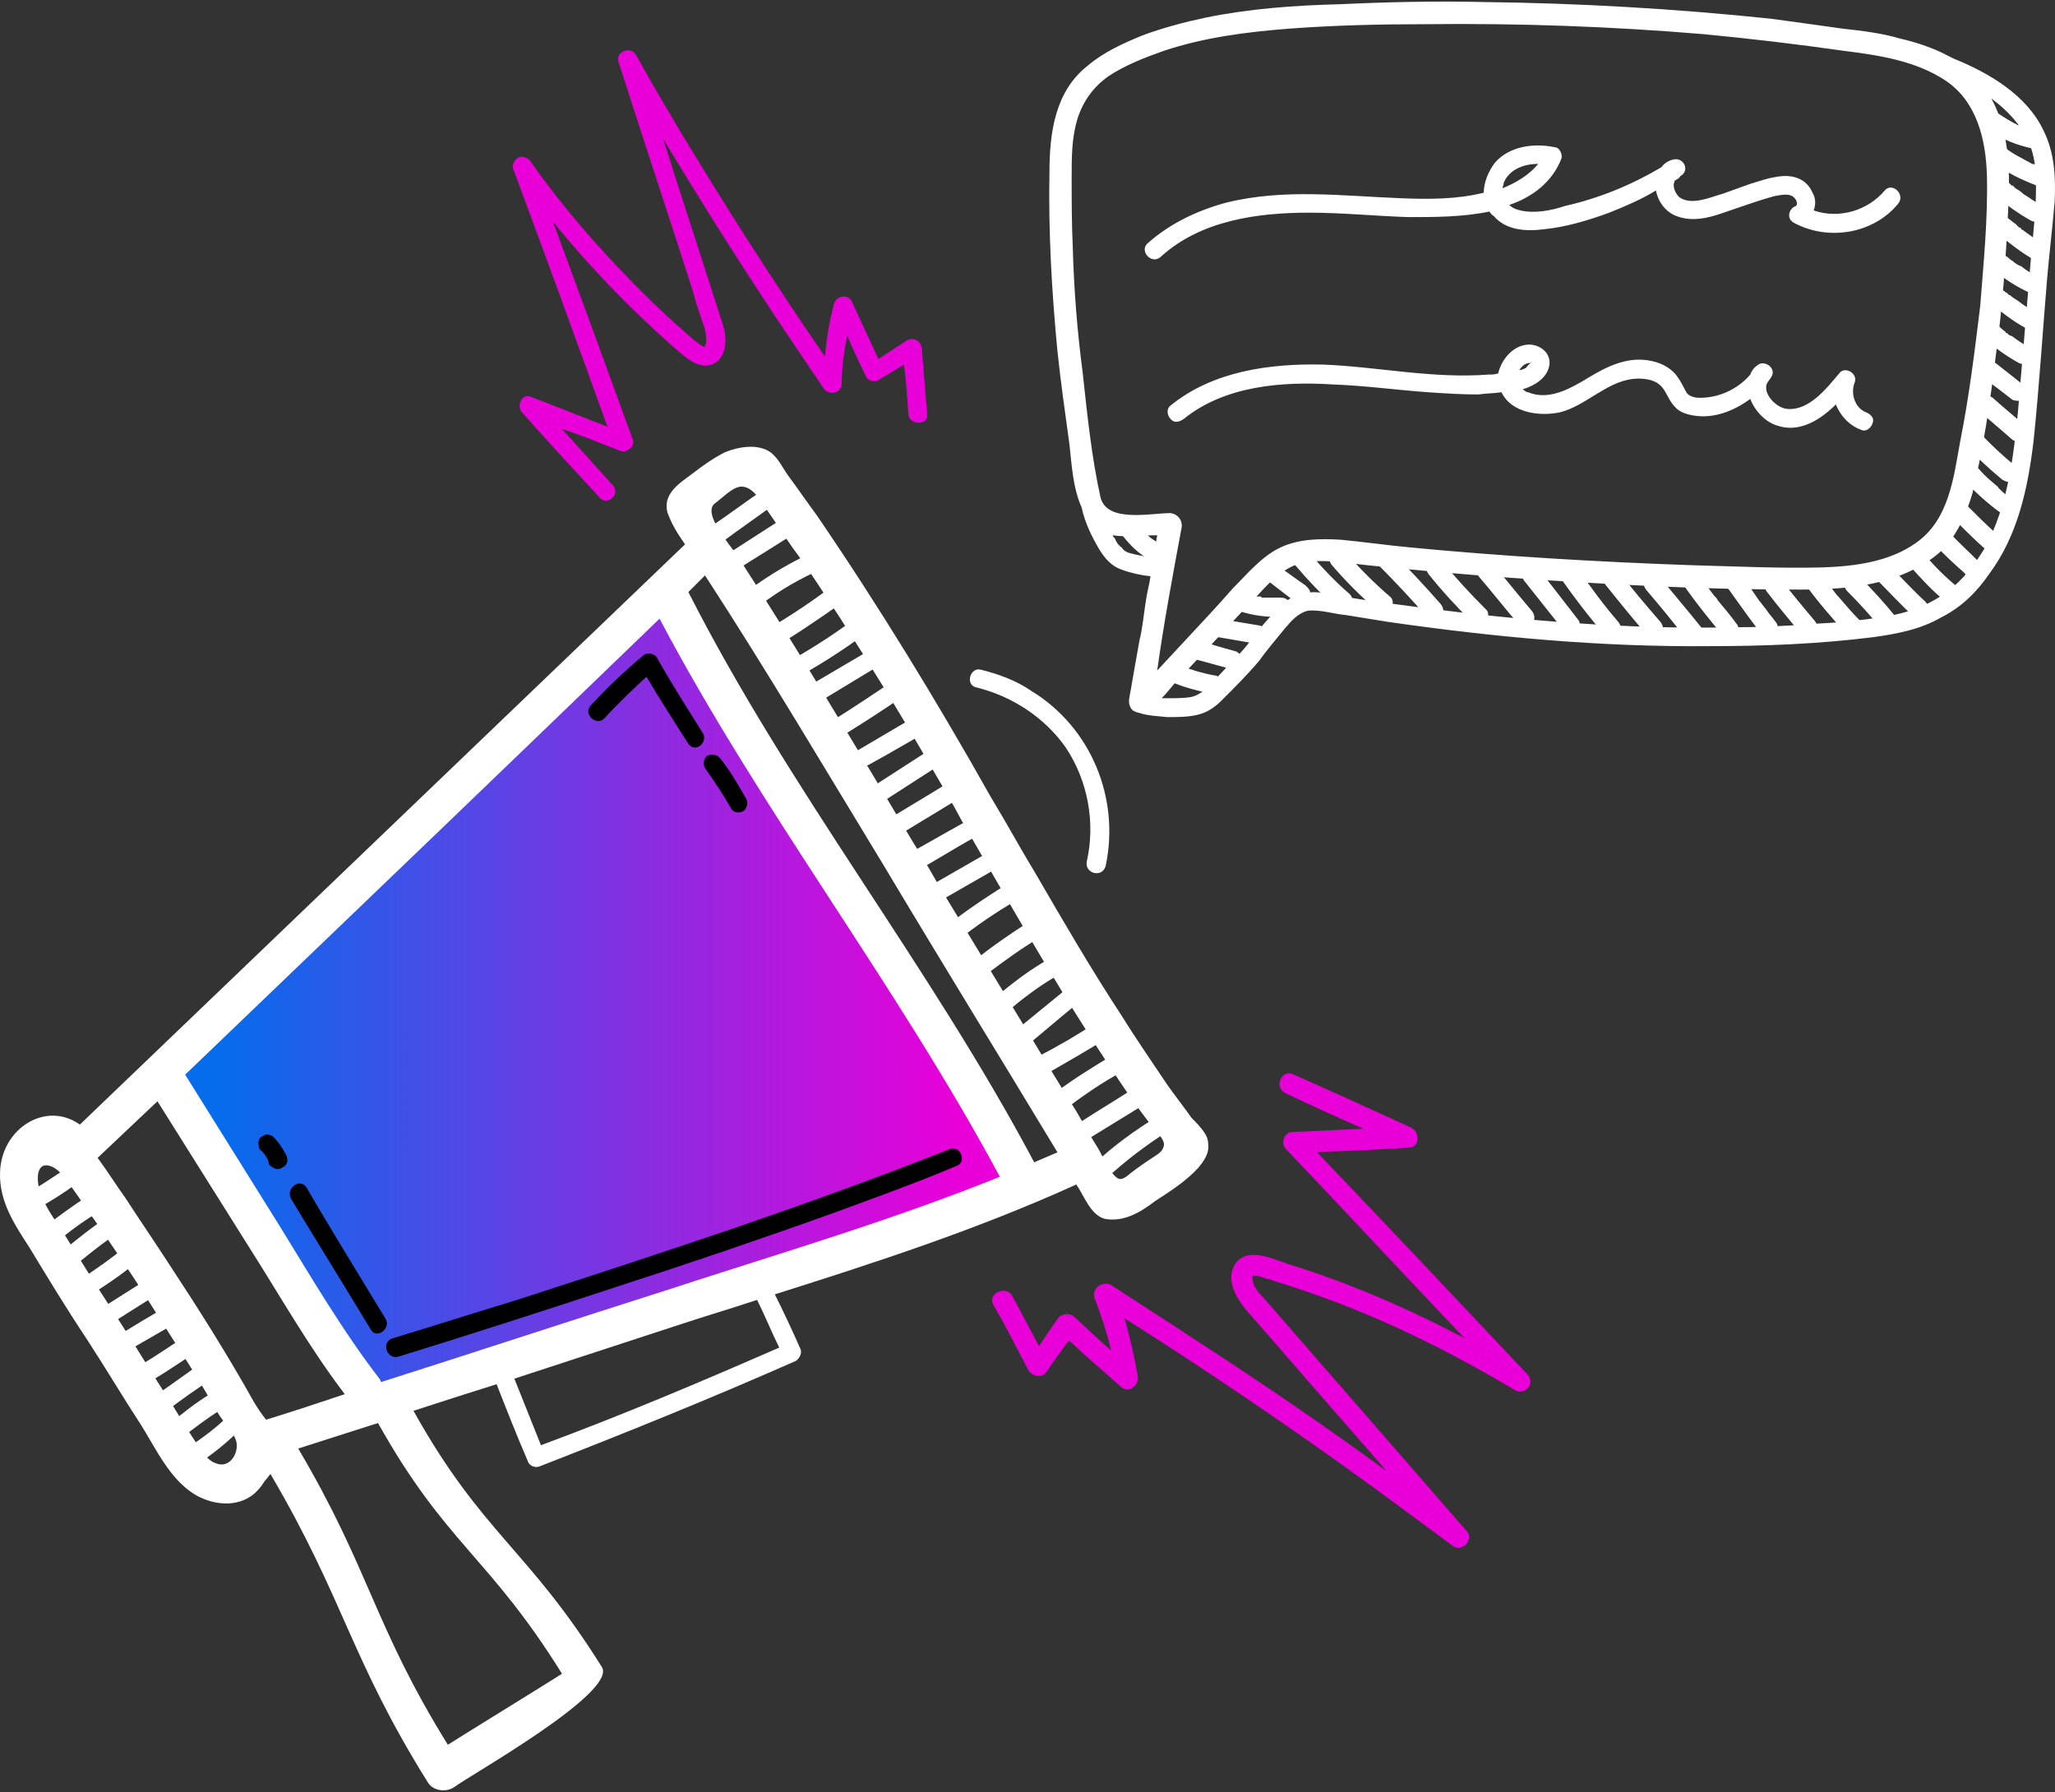 <?xml version="1.0" encoding="UTF-8"?>
<svg width="477px" height="416px" viewBox="0 0 477 416" version="1.1" xmlns="http://www.w3.org/2000/svg" xmlns:xlink="http://www.w3.org/1999/xlink">
    <rect x="0" y="0" width="477" height="416" fill="#333333" stroke="none"/>
    <title>icon-home</title>
    <defs>
        <linearGradient x1="6.404%" y1="49.998%" x2="91.437%" y2="49.998%" id="linearGradient-1">
            <stop stop-color="#056CEC" offset="0%"></stop>
            <stop stop-color="#E900D9" offset="100%"></stop>
        </linearGradient>
    </defs>
    <g id="Home-v2" stroke="none" stroke-width="1" fill="none" fill-rule="evenodd">
        <g id="Desktop-HD" transform="translate(-1123, -245)">
            <g id="hero" transform="translate(-7.914, -19)">
                <g id="icon-home" transform="translate(1130.914, 233)">
                    <rect id="Rectangle" x="0" y="0" width="477" height="477"></rect>
                    <path d="M237.622,300.734 C224.472,278.099 210.548,255.979 195.85,234.373 C181.668,213.282 165.682,193.22 155.625,169.813 C154.078,166.212 148.406,168.27 149.179,171.614 C113.338,207.109 76.981,242.347 40.624,277.071 C39.077,278.099 38.045,280.157 39.334,281.958 C53.774,306.135 69.245,329.799 85.232,352.948 C85.748,353.462 86.263,353.977 86.779,354.234 C87.553,355.006 88.842,355.52 90.389,355.006 L164.135,330.828 C187.599,323.369 211.321,316.167 233.754,305.878 C236.075,306.65 239.169,303.563 237.622,300.734 Z" id="Path" stroke="#000000" stroke-width="3.14" fill="url(#linearGradient-1)" fill-rule="nonzero" stroke-linecap="round" stroke-linejoin="round"></path>
                    <path d="M220.41,297.722 C203.939,304.266 187.211,310.286 170.483,316.044 C153.498,321.803 136.769,327.299 119.784,332.796 C110.262,335.675 100.482,338.816 90.96,341.695 C88.387,342.742 89.931,346.669 92.504,345.883 C109.49,340.648 126.475,335.152 143.203,329.655 C160.189,324.158 177.174,318.4 193.902,312.38 C203.167,308.977 212.689,305.574 221.954,301.648 C224.528,300.863 222.983,296.675 220.41,297.722 Z M66.511,299.292 C65.739,297.722 64.71,296.151 63.423,294.843 C63.166,294.581 62.394,294.319 61.879,294.319 C61.364,294.319 60.85,294.843 60.335,295.104 C60.078,295.628 59.82,296.151 60.078,296.937 C60.078,296.937 60.078,297.198 60.078,297.46 C60.335,297.722 60.335,297.984 60.85,298.245 C60.85,298.245 60.85,298.245 60.85,298.245 C61.364,298.769 61.622,299.292 62.136,300.078 C62.136,300.339 62.394,300.601 62.394,301.125 C62.651,301.648 63.166,301.91 63.681,302.172 C64.195,302.433 64.71,302.433 65.225,302.172 C65.739,301.91 66.254,301.648 66.511,301.125 C66.769,300.601 66.769,300.078 66.511,299.292 Z M89.416,336.984 C83.24,326.776 77.063,316.829 71.144,306.621 C69.6,304.266 66.254,306.883 67.541,309.239 C73.717,319.447 79.894,329.393 86.07,339.601 C87.357,341.957 90.96,339.34 89.416,336.984 Z" id="Shape" fill="#000000" fill-rule="nonzero"></path>
                    <path d="M172.993,216.028 C171.209,212.921 169.425,209.815 167.132,206.967 C166.622,206.19 165.093,205.931 164.074,206.449 C163.309,207.226 163.054,208.52 163.819,209.556 C165.858,212.404 167.896,215.51 169.68,218.617 C170.19,219.652 171.719,219.911 172.738,219.134 C173.503,218.358 173.757,217.063 172.993,216.028 Z M163.054,201.013 C159.487,195.317 155.664,189.363 152.351,183.409 C151.587,182.632 150.058,182.373 149.293,183.15 C144.961,186.774 140.884,190.657 137.061,194.8 C135.277,196.871 138.59,199.718 140.374,197.647 C143.432,194.282 146.745,191.175 150.058,188.069 C153.116,193.246 156.429,198.424 159.741,203.602 C161.27,205.931 164.583,203.343 163.054,201.013 Z" id="Shape" fill="#000000" fill-rule="nonzero"></path>
                    <path d="M468.422,148.191 C468.422,147.436 467.667,146.429 466.661,146.429 C466.409,146.429 466.409,146.429 466.409,146.429 C466.158,146.177 466.158,146.177 466.158,146.177 C466.158,146.177 466.158,146.177 466.409,146.429 C466.158,146.429 465.906,145.926 465.655,145.926 C464.9,145.17 464.145,144.667 463.642,143.912 C462.132,142.653 460.623,141.394 459.365,139.884 C458.61,139.128 457.1,139.128 456.346,139.884 C455.591,140.891 455.591,142.149 456.346,142.905 C459.113,145.926 462.384,148.695 465.655,150.961 C466.409,151.464 467.667,151.464 468.17,150.709 C468.674,149.954 468.925,148.947 468.422,148.191 Z" id="Path" fill="#FFFFFF" fill-rule="nonzero"></path>
                    <path d="M467.877,139.264 C464.786,136.684 461.953,134.103 459.377,131.265 C458.347,130.49 457.059,130.49 456.286,131.265 C455.256,132.297 455.256,133.587 456.286,134.361 C458.862,137.2 461.695,139.78 464.786,142.361 C465.301,142.619 465.817,142.877 466.332,142.877 C466.847,142.877 467.362,142.877 467.877,142.361 C468.65,141.587 468.65,140.038 467.877,139.264 Z M256.491,148.296 C256.491,148.296 256.491,148.296 256.491,148.296 C256.491,148.554 256.491,148.554 256.491,148.554 C256.491,148.296 256.491,148.296 256.491,148.296 Z M463.498,155.005 C460.923,152.683 458.347,150.102 455.771,147.522 C454.999,146.748 453.453,146.49 452.68,147.522 C451.908,148.296 451.908,149.586 452.68,150.619 C455.256,153.199 457.832,155.78 460.408,158.102 C461.438,158.876 462.726,158.876 463.498,158.102 C464.271,157.328 464.529,155.78 463.498,155.005 Z M458.862,160.941 C456.802,158.876 454.483,156.812 452.423,154.489 C451.65,153.715 450.105,153.715 449.332,154.489 C448.559,155.522 448.559,156.812 449.332,157.586 C451.393,159.908 453.711,161.973 456.029,164.037 C456.286,164.553 456.802,164.812 457.317,164.812 C458.089,164.812 458.605,164.553 458.862,164.037 C459.635,163.263 459.892,161.715 458.862,160.941 Z M454.226,167.134 C451.393,164.812 448.817,162.231 446.499,159.392 C445.984,158.618 444.181,158.618 443.408,159.392 C442.635,160.425 442.635,161.715 443.408,162.489 C445.984,165.328 448.302,167.908 451.135,170.231 C451.65,170.489 452.165,170.747 452.68,170.747 C453.196,170.747 453.711,170.489 454.226,170.231 C454.999,169.456 454.999,167.908 454.226,167.134 Z M447.014,170.747 C444.181,168.166 441.605,165.328 439.029,162.747 C437.999,161.973 436.711,161.973 435.938,162.747 C435.166,163.521 434.908,165.07 435.938,165.844 C438.514,168.424 441.09,171.263 443.923,173.843 C444.696,174.618 446.241,174.876 447.014,173.843 C447.787,173.069 447.787,171.779 447.014,170.747 Z M439.544,173.585 C437.226,170.747 434.65,167.908 431.817,165.07 C431.044,164.295 429.499,164.295 428.726,165.07 C427.954,166.102 427.954,167.392 428.726,168.166 C431.56,171.005 434.135,173.843 436.453,176.682 C437.226,177.456 438.772,177.456 439.544,176.682 C440.317,175.65 440.317,174.618 439.544,173.585 Z M431.56,174.876 C430.014,173.327 428.469,171.521 426.923,169.715 C426.151,168.94 425.635,168.166 424.863,167.134 C424.605,166.876 424.09,166.36 423.832,165.844 C423.575,165.586 423.317,165.328 423.317,165.07 C423.317,165.07 423.317,165.07 423.317,165.07 C423.317,165.07 423.317,165.07 423.317,165.07 C423.06,165.07 423.06,164.812 422.802,164.812 C422.545,164.295 422.287,164.037 421.514,163.779 C420.999,163.521 420.484,163.779 419.969,164.037 C418.939,164.553 418.423,166.102 419.196,166.876 C422.029,170.747 425.12,174.36 428.469,177.972 C429.241,178.746 430.787,178.746 431.56,177.972 C432.332,176.94 432.332,175.65 431.56,174.876 Z M421.257,175.134 C418.423,171.779 415.848,168.682 413.272,165.328 C412.499,164.553 410.954,164.553 410.181,165.328 C409.151,166.36 409.408,167.392 410.181,168.424 C412.757,171.779 415.333,174.876 418.166,178.23 C418.939,179.263 420.484,179.004 421.257,178.23 C422.029,177.198 422.029,176.166 421.257,175.134 Z M411.984,175.134 C411.469,174.36 410.696,173.585 410.181,172.811 C410.181,172.553 409.924,172.553 409.924,172.553 C409.924,172.295 409.924,172.295 409.924,172.295 C409.666,172.295 409.666,172.037 409.408,171.779 C409.151,171.521 408.893,171.005 408.378,170.489 C407.348,168.94 406.06,167.134 405.03,165.586 C404.257,164.553 402.969,164.037 401.939,164.812 C401.166,165.328 400.651,166.618 401.166,167.65 C403.742,171.263 406.318,174.876 408.893,178.23 C409.666,179.004 411.211,179.004 411.984,178.23 C413.014,177.198 412.757,175.908 411.984,175.134 Z M402.969,175.65 C401.681,173.843 400.136,172.037 398.848,170.489 C398.59,170.231 398.59,169.973 398.333,169.715 L398.333,169.715 C398.333,169.715 398.333,169.715 398.333,169.715 C398.075,169.456 398.075,169.456 398.075,169.456 C397.56,168.94 397.303,168.424 397.045,168.166 C396.272,167.134 395.757,166.36 394.984,165.328 C394.469,164.295 393.181,163.779 392.151,164.553 C391.121,165.07 390.606,166.618 391.378,167.65 C393.954,171.263 397.045,175.134 399.878,178.488 C400.651,179.521 402.196,179.521 402.969,178.488 C403.742,177.714 403.742,176.424 402.969,175.65 Z M394.727,176.424 C391.636,172.553 388.288,168.682 385.197,164.812 C384.424,164.037 382.879,164.037 382.106,164.812 C381.333,165.844 381.333,166.876 382.106,167.908 C385.454,171.779 388.545,175.65 391.636,179.521 C392.409,180.295 393.954,180.295 394.727,179.521 C395.5,178.488 395.5,177.456 394.727,176.424 Z M385.454,175.392 C382.106,171.521 378.757,167.65 375.667,163.521 C374.894,162.489 373.348,162.747 372.576,163.521 C371.803,164.295 371.803,165.586 372.576,166.618 C375.667,170.489 379.015,174.618 382.363,178.488 C383.136,179.263 384.682,179.263 385.454,178.488 C386.227,177.714 386.227,176.424 385.454,175.392 Z M375.667,175.392 C372.318,171.521 369.485,167.65 366.394,163.263 C365.621,162.489 364.591,161.973 363.303,162.489 C362.53,163.263 362.015,164.553 362.53,165.586 C365.621,169.973 368.97,174.36 372.576,178.488 C373.348,179.263 374.894,179.263 375.667,178.488 C376.439,177.456 376.439,176.424 375.667,175.392 Z M366.136,174.618 L357.121,163.005 C356.349,162.231 354.546,162.231 354.031,163.005 C353,164.037 353.258,165.328 354.031,166.102 L363.046,177.456 C363.818,178.488 365.364,178.488 366.136,177.456 C366.909,176.682 366.909,175.392 366.136,174.618 Z M355.576,172.811 C352.485,169.198 349.652,165.586 346.561,161.973 C345.788,161.199 344.243,161.199 343.47,161.973 C342.697,163.005 342.697,164.295 343.47,165.07 C346.561,168.682 349.394,172.295 352.485,175.908 C353.258,176.682 354.803,176.682 355.576,175.908 C356.349,174.876 356.349,173.843 355.576,172.811 Z M344.758,172.295 C341.152,168.682 337.804,165.07 334.713,161.199 C333.94,160.167 332.395,160.425 331.622,161.199 C330.849,161.973 330.849,163.263 331.622,164.295 C334.713,168.166 338.061,171.779 341.667,175.392 C342.44,176.166 343.985,176.166 344.758,175.392 C345.531,174.36 345.788,173.069 344.758,172.295 Z M334.455,171.263 C330.849,167.134 326.986,163.005 323.122,159.134 C322.349,158.36 320.804,158.36 320.031,159.134 C319.258,159.908 319.258,161.457 320.031,162.231 C323.895,166.102 327.758,170.231 331.364,174.36 C332.137,175.392 333.682,175.134 334.455,174.36 C335.228,173.585 335.228,172.295 334.455,171.263 Z M322.607,169.456 C319.001,166.36 315.395,162.747 312.304,159.134 C311.531,158.36 309.986,158.36 309.213,159.134 C308.44,160.167 308.44,161.457 309.213,162.231 C312.304,165.844 315.91,169.456 319.516,172.553 C320.289,173.327 321.834,173.585 322.607,172.553 C323.38,171.779 323.637,170.231 322.607,169.456 Z M313.334,168.94 C309.728,165.844 306.637,162.489 303.547,158.876 C302.774,158.102 301.228,158.102 300.456,158.876 C299.683,159.908 299.683,160.941 300.456,161.973 C303.547,165.586 306.637,168.94 310.243,172.037 C311.016,172.811 312.562,172.811 313.334,172.037 C314.107,171.263 314.107,169.715 313.334,168.94 Z M304.062,168.166 C303.804,167.65 303.547,167.392 303.031,166.876 C300.713,165.328 298.395,163.521 296.077,161.973 C295.819,161.715 295.047,161.715 294.532,161.715 C294.016,161.973 293.501,162.231 293.244,162.747 C292.986,163.263 292.729,163.779 292.986,164.295 C293.244,165.07 293.501,165.328 294.016,165.586 C296.335,167.392 298.395,168.94 300.713,170.747 C301.228,171.005 302.001,171.005 302.516,171.005 C303.031,170.747 303.547,170.489 303.804,169.973 C304.062,169.456 304.062,168.94 304.062,168.166 Z M269.29,157.328 C268.517,156.812 267.744,156.296 266.971,155.78 C266.199,155.005 265.168,154.231 264.396,153.199 C264.396,153.199 264.396,153.199 264.396,152.941 C263.881,152.425 263.623,152.167 262.85,151.909 C262.335,151.909 261.82,151.909 261.305,152.167 C260.79,152.425 260.532,152.941 260.275,153.457 C260.275,153.973 260.275,154.747 260.532,155.264 C262.335,157.586 264.396,159.65 266.971,160.941 C267.487,161.199 268.259,161.457 268.774,161.199 C269.29,161.199 269.805,160.683 270.062,160.167 C270.577,159.134 270.32,157.844 269.29,157.328 Z M297.365,169.715 C296.077,169.715 294.532,169.715 292.986,169.715 C292.729,169.715 292.729,169.456 292.729,169.456 C292.471,169.456 292.213,169.456 292.213,169.456 C291.698,169.456 291.441,169.456 290.926,169.198 C290.41,168.94 289.638,168.94 288.865,168.682 C287.835,168.166 286.289,168.94 286.032,170.231 C285.774,171.263 286.547,172.295 287.577,172.811 C290.668,173.843 294.274,174.36 297.365,174.101 C298.653,174.101 299.683,173.069 299.683,171.779 C299.683,170.747 298.653,169.715 297.365,169.715 Z M292.213,176.166 C289.123,175.65 286.032,175.134 282.941,174.618 C282.426,174.618 281.911,174.618 281.395,174.876 C280.88,175.134 280.623,175.65 280.365,176.166 C280.108,177.198 280.623,178.488 281.911,178.746 C285.001,179.263 287.835,179.779 290.926,180.295 C291.441,180.295 291.956,180.295 292.729,180.037 C292.986,179.779 293.501,179.263 293.501,178.746 C293.759,177.714 293.244,176.166 292.213,176.166 Z M286.547,182.101 C283.714,181.327 280.88,180.553 278.305,179.521 C277.017,179.263 275.729,180.037 275.471,181.069 C275.214,182.359 275.986,183.391 277.017,183.907 C279.85,184.682 282.683,185.456 285.517,186.23 C286.547,186.488 287.835,185.714 288.092,184.682 C288.35,183.649 287.835,182.359 286.547,182.101 Z M281.911,187.778 C279.077,187.262 276.502,186.488 273.926,185.456 C272.638,185.198 271.35,185.972 271.093,187.004 C270.835,188.294 271.608,189.327 272.638,189.585 C275.214,190.617 278.047,191.391 280.88,191.907 C281.395,191.907 281.911,191.907 282.426,191.649 C282.941,191.391 283.456,190.875 283.456,190.359 C283.714,189.327 283.198,187.778 281.911,187.778 Z M472.771,61.332 C471.998,61.074 471.226,61.074 470.453,60.558 C469.938,60.558 469.68,60.558 469.165,60.3 C469.165,60.3 468.907,60.042 468.65,60.042 C468.65,60.042 468.65,60.042 468.392,60.042 C468.392,60.042 468.392,60.042 468.392,60.042 C466.847,59.268 465.559,58.493 464.014,57.461 C463.241,56.945 461.695,57.203 461.18,58.235 C460.408,59.268 460.923,60.558 461.953,61.332 C464.786,63.396 468.135,64.687 471.741,65.461 C472.771,65.719 474.059,65.203 474.316,63.912 C474.574,62.88 474.059,61.59 472.771,61.332 Z M473.801,69.59 C473.286,69.59 472.771,69.332 472.513,69.332 C472.256,69.074 471.998,69.074 471.998,69.074 L471.741,69.074 C470.968,68.557 470.195,68.299 469.423,67.783 C467.877,67.009 466.589,66.235 465.301,65.203 C464.786,64.945 464.014,64.687 463.498,64.945 C462.983,64.945 462.468,65.461 462.211,65.977 C461.953,66.493 461.953,67.009 461.953,67.525 C462.211,68.041 462.468,68.557 462.983,68.816 C465.817,71.138 469.165,72.686 472.513,73.977 C473.544,74.235 474.832,73.46 475.089,72.428 C475.347,71.138 474.832,70.106 473.801,69.59 Z M473.801,78.622 C472.256,77.847 470.968,76.815 469.68,76.041 C469.165,75.525 468.392,75.009 467.877,74.751 C467.62,74.493 467.62,74.493 467.362,74.235 C467.362,74.235 466.847,73.719 467.104,74.235 C466.847,73.977 466.589,73.719 466.332,73.46 C465.817,73.202 465.301,72.944 464.786,72.944 C464.271,72.944 463.498,72.944 463.241,73.46 C462.468,74.235 462.211,75.783 463.241,76.557 C465.817,78.622 468.65,80.686 471.483,82.234 C472.513,82.75 474.059,82.492 474.574,81.46 C475.089,80.428 474.832,79.138 473.801,78.622 Z M473.286,87.137 C471.998,86.105 470.71,85.331 469.423,84.299 C469.423,84.299 469.423,84.299 469.165,84.299 C469.165,84.041 469.165,84.041 469.165,84.041 C469.165,84.041 468.907,83.783 468.65,83.783 C468.392,83.525 468.135,83.267 467.877,83.008 C467.104,82.492 466.589,81.976 465.817,81.46 C465.301,80.944 465.044,80.686 464.271,80.686 C463.756,80.686 463.241,80.944 462.726,81.46 C461.953,82.234 461.953,83.783 462.726,84.557 C465.559,86.621 468.135,88.944 471.226,90.75 C471.998,91.524 473.544,91.008 474.059,89.976 C474.574,88.944 474.316,87.911 473.286,87.137 Z M473.286,95.395 C471.741,94.621 470.453,93.847 469.165,92.815 C468.392,92.556 467.62,92.04 467.104,91.524 C466.847,91.524 466.847,91.266 466.589,91.266 C466.589,91.008 466.332,91.008 466.332,91.008 C466.332,91.008 466.332,91.008 466.332,91.008 C466.332,91.008 466.074,90.75 466.074,90.75 C466.074,90.75 466.074,90.75 466.074,90.75 C465.817,90.492 465.559,90.492 465.301,90.234 C465.044,89.976 464.529,89.718 464.014,89.718 C463.241,89.718 462.726,89.976 462.468,90.234 C461.695,91.008 461.438,92.556 462.468,93.331 C465.044,95.653 467.877,97.459 471.226,99.008 C472.256,99.524 473.544,99.266 474.059,98.234 C474.574,97.201 474.316,95.911 473.286,95.395 Z M472.256,103.395 C470.968,102.621 469.68,101.846 468.392,100.814 C467.62,100.298 467.104,100.04 466.589,99.524 C466.332,99.524 466.074,99.266 466.074,99.266 C466.074,99.008 465.817,99.008 465.817,99.008 C465.559,98.75 465.559,99.008 465.817,99.008 C465.559,99.008 465.301,98.492 465.044,98.492 C464.529,97.976 464.014,97.718 463.498,97.718 C462.983,97.718 462.211,97.976 461.953,98.492 C461.18,99.266 460.923,100.814 461.953,101.33 C464.529,103.395 467.104,105.459 469.938,107.007 C470.968,107.524 472.513,107.266 473.029,106.233 C473.544,105.201 473.286,103.911 472.256,103.395 Z M470.968,111.652 C469.68,110.878 468.392,110.104 467.104,109.072 C466.589,108.814 466.332,108.814 466.074,108.556 C466.074,108.298 465.817,108.298 465.559,108.298 C465.559,108.04 465.559,108.04 465.559,108.04 C464.786,107.524 464.271,107.007 463.756,106.491 C462.726,105.717 461.438,105.717 460.665,106.491 C459.892,107.266 459.635,108.814 460.665,109.588 C463.241,111.91 465.817,113.717 468.65,115.265 C469.68,115.781 471.226,115.523 471.741,114.491 C472.256,113.459 471.998,112.169 470.968,111.652 Z M470.195,121.458 C470.195,120.684 469.68,120.426 469.423,120.168 C466.847,118.104 464.529,116.297 462.211,114.491 C461.695,114.233 460.923,114.233 460.408,114.491 C459.892,114.491 459.377,115.007 459.12,115.265 C458.862,115.781 458.862,116.555 458.862,117.072 C459.12,117.588 459.377,117.846 459.892,118.362 C462.468,120.168 464.786,121.975 467.104,123.781 C467.62,124.039 468.392,124.039 468.907,124.039 C469.423,123.781 469.938,123.523 470.195,123.007 C470.453,122.491 470.453,121.975 470.195,121.458 Z M470.195,129.974 C467.62,127.652 465.044,125.587 462.468,123.265 C461.953,123.007 461.438,122.749 460.923,122.749 C460.408,122.749 459.635,123.007 459.377,123.265 C458.605,124.297 458.347,125.587 459.377,126.362 C461.953,128.684 464.529,130.748 467.104,133.071 C467.62,133.329 467.877,133.587 468.65,133.587 C469.165,133.587 469.68,133.329 470.195,133.071 C470.968,132.297 470.968,130.748 470.195,129.974 Z" id="Shape" fill="#FFFFFF" fill-rule="nonzero"></path>
                    <path d="M180.716,144.891 C179.94,143.865 178.646,143.608 177.612,144.378 C173.473,147.2 169.335,150.278 165.197,153.1 C164.162,153.869 163.903,155.408 164.679,156.178 C165.455,157.204 166.749,157.46 167.783,156.691 C171.922,153.613 176.06,150.791 180.198,147.713 C181.233,147.2 181.492,145.66 180.716,144.891 Z M273.57,289.569 C272.794,288.543 271.501,288.543 270.466,289.056 C265.293,292.134 260.379,295.469 255.723,299.573 C254.689,300.343 254.43,301.626 255.206,302.652 C255.982,303.421 257.275,303.934 258.31,303.165 C262.966,299.06 267.88,295.469 273.053,292.391 C274.087,291.878 274.346,290.339 273.57,289.569 Z M264.776,284.952 C264,283.926 262.966,283.669 261.931,284.439 C257.534,287.26 253.137,289.826 248.999,292.647 C247.964,293.16 247.705,294.7 248.481,295.726 C249.257,296.495 250.55,296.752 251.585,295.982 L264.517,288.03 C265.293,287.26 265.552,285.721 264.776,284.952 Z M261.414,277 C261.155,275.973 259.603,275.204 258.569,275.717 C253.913,278.539 249.257,281.36 244.86,284.695 C243.826,285.465 243.567,286.747 244.343,287.773 C245.119,288.8 246.412,289.056 247.447,288.287 C251.585,285.208 255.982,282.13 260.379,279.821 C261.414,279.308 261.931,278.282 261.414,277 Z M257.793,268.534 C257.017,267.508 255.723,267.508 254.947,268.021 C250.292,271.1 245.895,273.665 240.98,276.23 C239.946,276.743 239.429,277.769 239.946,279.052 C240.205,280.078 241.756,280.847 242.791,280.334 C247.705,277.513 252.62,274.691 257.534,271.613 C258.31,270.843 258.569,269.304 257.793,268.534 Z M250.033,261.095 C249.516,260.326 247.964,260.069 247.188,260.839 C242.791,264.43 238.394,268.021 233.997,271.613 C233.221,272.382 232.962,273.921 233.738,274.691 C234.514,275.717 235.808,275.717 236.842,274.947 C241.239,271.356 245.378,267.765 249.775,264.173 C250.809,263.404 250.809,262.121 250.033,261.095 Z M246.671,254.426 C246.153,253.4 244.86,252.63 243.826,253.4 C239.17,255.965 234.773,259.3 230.635,262.891 C229.859,263.66 229.6,264.943 230.376,265.969 C231.152,266.739 232.445,266.995 233.48,266.226 C235.29,264.43 237.359,262.891 239.429,261.352 C241.498,259.813 243.567,258.53 245.636,257.247 C246.671,256.734 247.188,255.452 246.671,254.426 Z M242.015,245.447 C241.239,244.421 239.946,244.421 238.911,244.934 C234.514,247.756 230.376,250.578 226.238,253.913 C225.462,254.682 225.203,255.965 225.72,256.991 C226.496,257.76 228.048,258.017 228.824,257.247 C232.962,254.169 237.101,251.091 241.498,248.526 C242.532,247.756 242.791,246.217 242.015,245.447 Z M238.135,235.956 C237.359,234.93 236.066,234.93 235.032,235.443 C230.376,238.265 225.72,241.343 221.323,244.678 C220.289,245.447 220.03,246.73 220.806,247.756 C221.582,248.526 222.875,248.782 223.91,248.013 C228.307,244.678 232.962,241.6 237.618,239.034 C238.653,238.521 238.653,236.726 238.135,235.956 Z M233.997,228.517 C233.221,227.491 231.928,227.491 230.893,228.004 C225.979,230.826 221.065,233.647 216.15,236.469 C215.116,236.982 215.116,238.521 215.633,239.547 C216.409,240.573 217.702,240.573 218.737,239.804 C223.651,236.982 228.565,234.16 233.48,231.339 C234.514,230.826 234.514,229.287 233.997,228.517 Z M227.014,222.104 C226.238,221.078 224.944,221.078 223.91,221.847 C219.254,224.413 214.857,226.978 210.201,229.543 C209.167,230.313 209.167,231.852 209.684,232.621 C210.46,233.647 211.753,233.647 212.788,233.134 C217.444,230.569 221.841,227.747 226.496,225.182 C227.531,224.669 227.789,223.13 227.014,222.104 Z M222.099,213.895 C221.323,212.869 220.03,212.869 218.995,213.382 C214.857,215.947 210.46,218.513 206.322,221.078 C205.287,221.847 205.028,223.387 205.804,224.156 C206.58,225.182 207.615,225.182 208.908,224.669 L221.582,216.973 C222.617,216.46 222.875,214.921 222.099,213.895 Z M219.513,205.173 C218.737,204.147 217.444,204.147 216.409,204.66 C211.236,207.995 206.063,211.33 200.89,214.665 C199.856,215.178 199.856,216.717 200.373,217.487 C201.149,218.513 202.442,218.769 203.477,218 C208.65,214.665 213.822,211.33 218.995,207.995 C220.03,207.482 220.289,205.943 219.513,205.173 Z M217.444,196.708 C216.668,195.682 215.374,195.682 214.34,196.195 L199.08,205.173 C198.045,205.687 198.045,207.226 198.562,207.995 C199.338,209.021 200.631,209.021 201.666,208.508 C206.839,205.687 212.012,202.608 216.926,199.787 C217.961,199.017 217.961,197.478 217.444,196.708 Z M210.201,189.269 C209.684,188.243 208.132,188.243 207.356,189.013 C202.442,192.347 197.786,195.426 192.872,198.504 C191.837,199.017 191.837,200.813 192.355,201.582 C193.131,202.608 194.424,202.608 195.458,201.839 C200.373,198.76 205.287,195.682 209.943,192.347 C210.977,191.578 210.977,190.039 210.201,189.269 Z M205.546,182.087 C204.77,181.06 203.477,180.804 202.442,181.573 L187.182,190.552 C186.147,191.321 186.147,192.86 186.664,193.63 C187.44,194.656 188.734,194.656 189.768,194.143 L205.028,184.908 C206.063,184.395 206.322,182.856 205.546,182.087 Z M198.045,174.904 C192.872,178.752 187.182,182.343 181.492,185.421 C180.457,185.934 180.457,187.473 180.974,188.5 C181.75,189.526 183.043,189.526 184.078,188.756 C189.768,185.678 195.458,182.087 200.631,178.239 C202.959,176.7 200.373,173.108 198.045,174.904 Z M192.613,167.465 C187.182,171.569 181.492,175.16 175.801,178.495 C174.767,179.265 174.508,180.804 175.284,181.573 C176.06,182.6 177.353,182.6 178.388,182.087 C184.078,178.752 189.768,174.904 195.2,171.056 C197.528,169.26 194.941,165.926 192.613,167.465 Z M190.286,161.052 C189.768,160.026 188.475,159.256 187.44,159.769 C182.009,162.334 177.094,165.413 172.439,169.004 C171.663,169.773 171.404,171.056 171.922,172.082 C172.697,172.852 174.249,173.108 175.025,172.595 C179.422,169.004 184.078,166.182 188.992,163.873 C190.027,163.36 190.544,162.078 190.286,161.052 Z M184.595,151.817 C183.819,150.791 182.526,150.791 181.75,151.304 L167.007,160.795 C165.973,161.308 165.973,162.847 166.49,163.873 C167.266,164.643 168.559,164.9 169.594,164.13 L184.337,154.895 C185.113,154.126 185.371,152.587 184.595,151.817 Z" id="Shape" fill="#FFFFFF" fill-rule="nonzero"></path>
                    <path d="M18.586,302.419 C17.806,301.652 16.506,301.396 15.467,302.163 C13.907,303.187 12.347,304.21 10.787,305.233 C10.007,305.744 9.227,306.256 8.188,306.767 C7.928,307.023 7.408,307.279 7.148,307.534 C6.888,307.534 6.628,307.79 6.368,307.79 C6.368,307.79 6.108,308.046 6.108,308.046 C6.108,308.046 6.108,308.046 6.108,308.046 C5.588,308.302 5.068,308.557 4.808,309.069 C4.548,309.581 4.548,310.348 4.808,310.859 C5.328,311.882 6.628,312.65 7.668,312.138 C11.307,310.092 14.687,308.046 18.066,305.488 C18.846,304.977 19.106,303.442 18.586,302.419 Z M55.761,360.477 C54.981,359.454 53.681,359.198 52.641,359.965 C50.041,362.523 46.922,364.825 43.802,366.871 C43.022,367.638 42.762,369.173 43.542,369.94 C44.322,370.963 45.622,371.219 46.402,370.451 C49.521,368.405 52.641,365.848 55.241,363.29 C55.761,363.034 56.021,362.523 56.28,362.011 C56.28,361.5 56.021,360.732 55.761,360.477 Z M51.601,355.106 C50.821,354.083 49.781,354.083 48.742,354.594 C45.362,356.64 42.503,358.942 39.383,361.5 C38.603,362.267 38.343,363.546 39.123,364.569 C39.643,365.336 41.203,365.592 41.983,364.825 C45.102,362.523 47.962,360.221 51.341,358.175 C52.121,357.663 52.381,356.129 51.601,355.106 Z M49.781,347.944 C49.002,347.177 47.702,346.921 46.662,347.433 C42.762,350.246 39.123,352.804 35.484,355.362 C34.444,356.129 34.184,357.408 34.964,358.431 C35.744,359.198 37.043,359.454 38.083,358.942 C41.723,356.129 45.362,353.571 49.262,351.014 C50.041,350.246 50.301,348.968 49.781,347.944 Z M47.182,340.783 C46.402,339.76 45.102,339.504 44.322,340.272 C40.423,342.829 36.783,345.387 32.884,347.689 C31.844,348.456 31.584,349.991 32.364,350.758 C33.144,351.781 34.444,351.781 35.484,351.269 C39.383,348.968 43.022,346.41 46.922,343.852 C47.702,343.085 47.962,341.55 47.182,340.783 Z M41.983,334.645 C41.203,333.622 39.903,333.622 38.863,334.133 C34.964,336.435 31.064,338.737 26.905,341.295 C26.125,341.806 25.865,343.341 26.645,344.108 C27.425,345.131 28.465,345.131 29.504,344.62 L41.463,337.714 C42.503,336.947 42.762,335.412 41.983,334.645 Z M36.783,328.507 C36.003,327.739 34.704,327.484 33.664,328.251 C30.024,330.553 26.385,332.855 22.745,335.156 C21.706,335.668 21.446,337.203 22.226,337.97 C23.005,338.993 24.305,339.249 25.345,338.481 C28.985,336.18 32.624,333.878 36.263,331.576 C37.303,331.064 37.563,329.53 36.783,328.507 Z M32.624,320.578 C31.844,319.811 30.544,319.555 29.504,320.067 C25.865,323.136 21.706,325.949 17.546,328.762 C16.766,329.274 16.506,330.809 17.286,331.576 C18.066,332.599 19.106,332.855 20.146,332.087 C24.305,329.53 28.465,326.716 32.104,323.647 C33.144,322.88 33.404,321.601 32.624,320.578 Z M28.465,313.673 C27.685,312.905 26.385,312.65 25.345,313.161 C21.186,315.975 17.286,319.044 13.387,322.369 C12.607,323.136 12.087,324.415 12.867,325.438 C13.647,326.205 15.207,326.716 15.986,325.949 C19.886,322.624 23.785,319.555 27.945,316.742 C28.985,316.23 29.244,314.696 28.465,313.673 Z M23.525,309.069 C22.745,308.046 21.446,307.79 20.406,308.557 C17.026,310.859 13.647,313.161 10.527,315.719 C9.747,316.486 9.227,317.765 10.007,318.788 C10.787,319.555 12.087,320.067 13.127,319.299 C16.246,316.742 19.626,314.184 23.265,312.138 C24.045,311.371 24.305,309.836 23.525,309.069 Z" id="Shape" fill="#FFFFFF" fill-rule="nonzero"></path>
                    <path d="M270.155,296.923 C269.898,297.953 269.384,298.468 268.612,298.983 C267.84,299.498 267.068,300.013 266.296,300.528 C264.753,301.558 262.952,302.845 261.408,304.133 C260.893,304.39 260.636,304.648 260.122,304.648 C258.321,304.906 255.748,298.983 254.976,297.695 C253.175,294.862 251.631,292.03 249.83,288.94 C246.229,283.274 242.884,277.609 239.282,271.686 C232.335,260.355 225.389,248.767 218.442,237.437 C216.384,233.831 214.326,230.226 212.01,226.621 C198.632,204.217 185.254,181.813 171.103,159.925 C169.56,157.607 162.87,150.139 165.958,147.821 C167.759,146.534 169.817,144.216 171.875,143.959 C174.962,143.701 177.021,148.079 178.564,150.139 C180.365,152.714 182.166,155.547 183.967,158.122 C187.826,163.272 191.171,168.68 194.773,174.088 C201.719,184.904 208.409,195.719 214.841,206.792 C217.671,211.685 220.501,216.32 223.073,221.213 C235.68,243.102 248.287,265.248 262.694,286.107 C264.238,288.167 265.782,290.485 267.583,292.545 C268.354,293.832 270.413,295.377 270.155,296.923 Z M240.054,300.785 C215.87,255.205 183.195,214.518 159.783,168.423 C161.069,167.135 162.356,165.847 163.642,164.56 C178.05,186.706 191.428,209.367 205.064,231.771 C218.442,254.175 232.078,276.321 245.457,298.468 C243.656,299.24 241.855,300.013 240.054,300.785 Z M154.123,330.657 C132.254,337.61 110.385,344.82 88.517,351.773 C88.517,351.773 88.26,351.516 88.26,351.258 C79.512,339.928 72.308,327.567 64.847,315.464 C57.643,303.875 50.182,292.03 42.979,280.442 C79.769,245.162 116.56,209.883 153.094,174.603 C176.763,219.411 208.151,259.583 232.078,304.133 C206.608,314.434 180.108,322.159 154.123,330.657 Z M125.565,366.452 C123.507,361.301 121.448,356.151 119.39,351.001 C131.997,346.88 144.604,342.76 157.21,338.64 C163.385,336.58 169.56,334.777 175.734,332.717 C177.535,336.322 179.079,340.185 180.88,343.79 C162.613,351.773 144.346,359.499 125.565,366.452 Z M130.453,419.5 C128.91,420.53 105.497,434.951 103.954,435.981 C86.716,408.169 85.944,395.551 69.221,367.224 C71.536,366.452 85.429,362.074 87.745,361.301 C103.439,389.37 113.473,392.203 130.453,419.5 Z M58.93,356.409 C52.755,345.335 46.066,334.777 39.119,324.219 C35.775,319.069 32.43,314.176 29.085,309.026 C27.027,306.193 24.969,302.845 22.654,299.755 C27.285,295.377 31.916,291 36.547,286.622 L57.901,320.614 C65.104,331.945 71.794,343.79 80.027,354.606 C73.852,356.666 67.677,358.726 61.76,360.529 C60.731,359.241 59.702,357.696 58.93,356.409 Z M49.925,370.572 C48.381,370.057 47.095,368.254 46.066,366.709 C44.008,363.619 41.949,360.271 39.891,356.924 C35.517,350.228 31.401,343.275 27.027,336.58 C22.654,329.884 18.28,322.932 14.163,316.236 C12.362,313.661 10.561,311.086 9.532,308.253 C8.76,306.708 7.731,300.785 11.333,301.558 C13.649,302.073 15.45,304.906 16.736,306.708 C18.794,309.541 20.595,312.373 22.654,315.206 C26.513,320.871 30.629,326.794 34.488,332.975 C38.09,338.64 41.692,344.305 45.294,349.971 C47.095,353.061 48.896,355.893 50.44,358.726 C51.726,361.044 54.042,363.104 54.813,365.422 C55.585,368.254 53.27,372.117 49.925,370.572 Z M279.675,294.09 C278.903,292.802 277.617,291.515 276.587,290.485 C274.786,287.91 272.728,285.334 270.927,282.759 C267.325,277.351 263.723,272.201 260.379,266.793 C253.432,256.235 247,245.162 240.568,234.089 C236.967,228.166 233.622,221.986 230.02,216.063 C217.413,193.659 204.035,171.77 189.627,150.654 C187.312,147.564 185.254,144.474 182.938,141.384 C181.652,139.581 180.623,137.263 178.822,135.976 C175.992,133.916 171.36,134.688 168.273,135.976 C165.7,137.263 163.128,139.066 160.812,140.869 C157.725,143.186 153.866,145.504 154.895,149.882 C155.924,152.714 157.21,154.774 159.011,157.349 L18.537,292.03 C10.561,286.364 0.27,293.06 0.013,303.103 C-0.244,309.798 3.358,315.206 6.702,320.356 C11.076,327.567 15.45,334.777 20.081,341.73 C24.454,348.426 28.571,355.378 32.945,362.074 C36.289,367.482 39.377,374.177 45.037,377.782 C49.668,380.615 56.1,381.13 59.959,376.752 C60.473,376.237 60.988,375.465 61.503,374.692 C62.017,374.177 62.274,373.662 62.789,373.147 C80.027,402.504 81.313,415.894 99.323,444.736 C100.609,446.796 103.696,447.054 105.497,445.766 C108.842,443.191 143.317,423.877 139.715,417.955 C122.478,390.4 111.929,387.053 95.978,358.469 C106.269,355.121 104.725,355.636 115.274,352.288 C117.589,358.211 119.905,364.134 122.478,370.057 C122.735,371.087 124.021,371.859 125.308,371.344 C145.118,363.619 164.929,355.636 184.739,346.88 C185.511,346.365 186.283,345.078 185.768,344.048 C183.967,339.928 181.909,335.55 179.851,331.43 C203.52,323.962 227.19,316.236 249.83,305.936 C251.631,308.511 253.175,313.146 256.52,313.919 C260.893,314.691 264.753,312.373 268.097,309.798 C271.699,307.481 275.301,305.163 278.131,302.073 C279.417,300.528 280.704,298.725 280.447,296.665 C280.447,295.635 280.189,294.862 279.675,294.09 Z" id="Shape" fill="#FFFFFF" fill-rule="nonzero"></path>
                    <path d="M357.036,69.039 C354.973,71.613 351.88,73.414 348.786,74.7 C348.786,74.186 349.044,73.928 349.044,73.414 C350.333,70.326 353.684,69.039 357.036,69.039 Z M471.507,89.882 C470.476,101.977 469.445,114.071 468.413,126.422 C467.382,136.972 466.093,148.037 460.937,157.815 C458.616,161.675 455.78,165.535 451.913,168.366 C447.788,171.453 442.889,173.255 437.991,174.027 C432.061,175.056 426.131,175.571 420.459,175.828 C414.271,176.343 408.084,176.6 402.154,176.6 C377.661,177.115 353.426,175.056 329.449,171.968 C323.52,171.196 317.332,170.424 311.402,169.395 C308.566,168.88 305.73,168.108 302.894,168.623 C300.316,169.138 298.253,170.424 296.449,172.483 C293.87,175.056 291.55,177.886 289.488,180.717 C287.425,183.29 285.105,185.349 283.042,187.665 C281.237,189.466 279.175,192.297 276.339,192.811 C274.792,193.068 272.729,193.068 270.925,193.068 C270.409,193.068 270.151,193.068 269.636,193.068 C271.183,191.525 272.214,189.981 273.503,188.694 C275.308,186.893 277.112,184.834 278.917,183.033 L289.23,171.968 C289.745,171.453 290.261,170.939 290.777,170.424 C294.128,166.822 297.222,162.962 302.121,161.675 C307.019,160.646 312.433,161.675 317.332,162.19 C339.504,164.506 361.934,166.05 384.365,167.079 C395.451,167.594 406.795,167.851 417.881,167.851 C425.873,167.851 434.381,167.336 441.858,164.248 C445.467,162.704 449.077,160.646 451.655,157.815 C454.749,154.213 456.554,149.838 457.843,145.464 C460.421,134.914 461.968,124.106 463.257,113.556 C464.804,102.491 465.577,91.426 466.093,80.362 C466.609,71.613 466.609,61.834 462.226,53.857 C464.288,55.401 466.351,57.203 468.155,59.518 C471.249,63.121 472.538,67.753 472.538,72.385 C472.796,78.303 472.023,84.221 471.507,89.882 Z M274.276,153.441 C274.534,151.897 273.503,150.353 271.698,150.096 C267.057,150.096 257.003,152.412 255.456,146.493 C253.393,137.23 252.362,127.194 251.331,117.673 C250.041,107.895 249.268,98.117 249.01,88.339 C248.752,82.935 248.752,77.531 248.752,72.127 C248.752,67.495 248.752,63.121 250.041,58.746 C251.331,54.629 253.651,51.284 257.26,48.711 C261.128,46.138 265.768,44.336 270.151,42.793 C279.433,39.705 289.23,38.418 299.285,37.646 C309.597,36.874 320.168,36.617 330.738,36.617 C352.395,36.36 374.052,37.131 395.451,38.933 C406.279,39.962 417.107,41.249 427.936,42.793 C436.186,43.822 444.694,45.108 451.655,49.74 C458.874,54.629 460.937,63.378 461.194,71.613 C461.452,81.648 460.421,91.941 459.647,101.977 C458.358,112.527 457.069,123.077 455.007,133.37 C453.46,141.861 452.429,151.64 444.694,157.043 C438.506,161.418 430.514,162.447 423.037,162.704 C412.982,162.962 402.67,162.447 392.615,162.19 C370.7,161.418 349.044,160.131 327.387,158.073 C321.973,157.558 316.558,156.786 311.144,156.271 C306.504,156.014 301.605,156.014 297.222,158.073 C292.839,160.131 289.488,164.248 286.136,167.594 C282.527,171.711 278.917,175.571 275.308,179.43 L268.604,186.635 C270.151,175.571 272.214,164.506 274.276,153.441 Z M260.354,158.073 C259.581,157.558 259.065,156.786 258.807,156.014 C258.549,155.757 258.292,155.499 258.292,155.242 C261.385,155.757 265.253,155.242 268.604,155.242 C268.604,155.242 268.089,158.33 267.573,160.389 C265.768,160.131 263.964,159.874 262.159,159.359 C261.385,159.102 260.87,158.845 260.354,158.073 Z M474.343,61.32 C470.476,53.085 461.71,47.939 453.46,44.594 C452.429,44.079 451.397,43.565 450.366,43.05 C447.53,41.763 444.436,40.734 441.085,39.962 C436.702,38.675 432.319,38.161 427.678,37.646 C422.264,36.874 416.592,36.102 410.92,35.33 C388.748,33.014 366.575,31.728 344.145,31.47 C333.059,31.213 321.973,31.47 310.886,31.985 C300.574,32.242 290.003,33.014 279.948,35.073 C275.05,36.102 270.151,37.389 265.253,39.19 C260.87,40.991 256.229,43.05 252.62,46.138 C244.885,52.056 243.596,61.834 243.596,71.098 C243.338,84.736 244.112,98.374 245.401,112.012 C246.174,119.474 247.205,126.679 248.237,134.142 C248.752,138.774 249.01,144.177 251.073,148.809 C251.846,152.412 253.393,155.499 255.198,158.587 C256.487,160.646 258.034,162.447 260.354,163.219 C262.417,163.991 264.737,164.506 267.057,164.763 C266.8,166.564 266.284,168.366 266.026,170.167 C265.511,173.255 265.253,176.6 264.479,179.688 C263.964,182.518 263.448,185.606 262.932,188.437 C262.675,189.981 262.417,191.525 262.159,192.811 C261.901,194.098 262.159,195.127 262.932,195.899 C263.448,196.156 263.964,196.414 264.221,196.414 C266.542,197.186 268.604,197.186 270.925,197.443 C273.245,197.443 275.823,197.443 277.886,196.928 C280.206,196.414 282.011,195.127 283.558,193.583 C286.652,190.495 289.488,187.665 292.324,184.32 C294.128,181.746 296.191,179.43 298.253,176.857 C299.8,175.056 301.347,173.255 303.668,172.74 C306.504,172.483 309.597,173.512 312.433,173.769 C315.527,174.284 318.879,174.799 321.973,175.313 C346.981,178.916 371.989,181.232 397.256,180.974 C409.631,180.974 422.264,180.46 434.639,178.916 C440.311,178.144 445.725,177.115 450.624,174.284 C455.265,171.968 458.874,168.366 461.71,164.248 C468.413,155.242 470.734,144.177 472.023,133.37 C473.312,121.018 474.085,108.667 475.117,96.315 C475.632,90.14 476.406,83.964 476.921,77.788 C477.179,72.127 476.921,66.466 474.343,61.32 Z M354.458,115.357 C354.716,115.357 354.973,115.1 355.231,115.357 C354.973,115.357 355.231,115.357 355.231,115.357 C355.231,115.1 356.005,114.585 355.231,115.357 C355.489,115.357 355.489,115.357 355.489,115.357 C355.231,115.357 356.005,115.357 355.489,115.357 C355.231,115.357 355.231,115.357 355.231,115.357 C354.716,115.615 354.458,116.129 354.2,116.387 C353.684,116.644 353.169,116.901 352.653,116.901 C353.169,116.129 353.684,115.615 354.458,115.357 Z M433.092,126.679 C430.514,125.65 429.483,122.305 430.514,119.732 C431.287,117.673 428.194,115.872 426.905,117.673 C424.069,121.018 419.943,126.422 414.787,125.907 C412.209,125.65 409.115,122.305 410.146,119.989 C410.404,119.474 410.92,118.96 411.178,118.445 C412.467,116.387 409.373,114.328 407.826,115.872 C407.053,116.387 406.537,117.159 406.279,117.931 C403.443,121.276 399.06,123.334 394.677,123.334 C393.388,123.334 392.357,123.077 391.584,122.305 C390.81,121.018 390.294,119.732 389.521,118.702 C388.232,116.644 385.912,115.357 383.591,114.843 C378.177,113.556 373.278,115.872 368.638,118.702 C364.77,121.018 359.614,124.106 354.716,122.048 C354.2,122.048 353.684,121.533 353.426,121.276 C353.426,121.276 353.684,121.276 353.684,121.276 C356.262,120.504 359.098,118.702 359.614,115.872 C360.13,113.041 357.552,110.983 354.973,110.983 C351.364,110.983 348.528,114.328 347.754,117.673 C346.981,117.931 346.465,117.931 345.692,117.931 C332.543,118.96 319.91,116.129 307.019,115.615 C294.644,115.357 281.495,117.159 271.698,125.136 C270.667,125.907 270.925,127.451 271.698,128.223 C272.472,129.253 273.761,128.995 274.792,128.223 C284.331,120.504 297.738,119.474 309.597,120.246 C316.816,120.504 324.293,121.533 331.512,122.048 C335.379,122.305 339.246,122.562 343.114,122.562 C344.918,122.305 346.723,122.305 348.528,122.048 C350.848,126.937 357.552,127.709 362.192,126.679 C368.122,125.136 372.763,119.732 378.95,118.96 C381.271,118.702 384.365,118.96 385.912,121.018 C386.943,122.305 387.458,124.106 388.748,125.393 C389.779,126.679 391.584,127.194 393.13,127.451 C397.771,128.223 402.412,126.422 406.279,123.592 C407.31,126.422 409.889,128.995 412.467,129.767 C417.623,131.569 422.522,128.481 426.131,124.878 C427.162,127.451 429.225,129.767 432.061,130.797 C433.092,131.311 434.381,130.282 434.639,129.253 C435.155,128.223 434.381,127.194 433.092,126.679 Z M437.475,75.215 C433.608,79.847 426.905,81.905 420.975,79.847 C421.49,78.56 421.49,77.016 420.717,75.73 C419.17,72.127 415.561,71.355 411.951,72.127 C410.146,72.385 408.084,73.157 406.279,73.671 C404.217,74.443 401.896,75.215 399.834,75.987 C396.998,76.759 392.615,78.818 389.779,76.759 C389.005,75.987 388.49,74.958 388.49,73.928 C388.49,73.414 388.748,73.157 388.748,72.899 C389.263,72.642 389.779,72.385 390.037,71.87 C392.357,70.583 390.81,67.495 388.49,68.01 C387.201,68.267 386.169,69.039 385.654,69.811 C378.693,73.928 371.216,77.016 363.224,78.818 C360.13,79.847 356.262,80.619 352.911,79.847 C351.88,79.59 351.106,79.332 350.333,78.56 C355.747,76.759 360.388,73.157 362.45,67.753 C362.708,66.723 361.934,65.18 360.903,65.18 C356.005,64.15 350.333,64.922 346.981,68.782 C345.434,70.841 344.403,73.414 344.403,75.73 C338.215,77.274 331.512,77.274 325.324,77.016 C311.66,76.502 297.996,74.7 284.589,78.046 C277.886,79.847 271.44,82.935 266.284,87.567 C264.479,89.368 267.315,92.456 269.378,90.654 C278.659,82.163 291.808,80.362 303.925,80.362 C311.402,80.362 319.137,81.133 326.871,81.391 C333.059,81.391 339.504,81.391 345.692,80.104 C345.95,80.362 346.208,80.876 346.723,81.133 C349.559,84.479 354.2,84.736 358.325,84.221 C363.481,83.707 368.638,82.163 373.536,80.362 C377.404,78.818 381.013,77.274 384.365,75.215 C384.88,77.788 386.427,79.847 388.49,80.876 C392.357,82.677 396.482,81.648 400.092,80.362 C403.959,79.075 408.084,77.531 411.951,76.502 C413.498,76.244 415.561,75.73 416.592,77.016 C416.85,77.274 417.107,77.788 417.107,78.303 C417.107,78.56 416.85,78.818 416.85,78.818 C415.303,79.332 414.529,81.648 416.334,82.677 C424.326,87.052 434.897,85.251 440.569,78.303 C442.374,76.244 439.28,73.157 437.475,75.215 Z" id="Shape" fill="#FFFFFF" fill-rule="nonzero"></path>
                    <path d="M213.947,112.012 C213.947,110.211 212.142,109.182 210.595,109.954 C208.275,111.497 206.212,112.784 203.892,114.328 C201.829,109.954 199.767,105.322 197.704,100.947 C196.931,99.146 194.095,99.661 193.579,101.462 C192.548,105.579 191.775,109.696 191.517,113.813 C179.657,96.573 168.313,78.818 157.485,60.805 C154.133,55.144 150.782,49.483 147.688,43.822 C146.399,41.506 142.789,43.05 143.563,45.366 C149.235,63.121 155.164,80.876 160.836,98.631 C161.352,100.69 162.126,103.006 162.899,105.322 C163.415,106.608 163.93,108.152 163.93,109.954 C163.93,110.211 163.93,110.725 163.672,111.24 C163.672,111.497 163.672,111.497 163.415,111.497 C162.641,111.24 161.868,110.468 161.094,109.954 C160.321,109.182 159.547,108.667 158.774,107.895 C152.586,102.491 146.656,96.573 140.984,90.397 C134.539,83.449 128.609,76.244 123.195,68.525 C122.422,67.495 121.39,67.238 120.359,67.495 C119.586,68.01 118.812,69.039 119.07,70.069 C126.547,90.14 133.766,109.954 140.984,130.025 C135.055,127.709 129.125,125.393 123.195,123.077 C121.132,122.305 119.843,125.136 121.132,126.679 C127.062,133.37 133.25,140.06 139.18,146.493 C140.984,148.552 144.078,145.721 142.274,143.663 L130.414,130.539 C135.055,132.083 139.438,133.884 144.078,135.686 C145.625,136.2 147.43,134.399 146.914,133.112 C140.727,116.129 134.539,99.146 128.351,82.42 C136.602,92.713 145.883,102.234 155.68,110.983 C158.516,113.299 162.641,117.931 166.508,114.843 C169.087,112.527 168.571,108.41 167.54,105.579 C164.446,96.058 161.352,86.28 158.258,76.759 C156.711,72.127 155.422,67.753 153.875,63.121 C162.383,77.274 171.149,91.169 180.173,104.807 C183.782,110.211 187.649,115.872 191.259,121.276 C192.548,122.82 195.384,122.305 195.384,119.989 C195.384,116.387 195.9,112.527 196.673,108.924 C197.962,112.012 199.509,115.357 201.056,118.445 C201.572,119.474 203.119,119.732 203.892,119.217 L209.822,115.615 C210.337,119.474 210.595,123.334 210.853,127.194 C211.111,129.767 215.494,129.767 215.236,127.194 C214.72,122.048 214.463,116.901 213.947,112.012 Z" id="Path" fill="#E900D9" fill-rule="nonzero"></path>
                    <path d="M238.589,348.819 C239.363,350.363 241.684,351.135 242.973,349.334 C244.52,347.018 246.325,344.445 248.13,342.129 C251.999,345.732 256.125,349.334 260.251,352.936 C261.798,354.48 264.377,352.679 264.119,350.62 C263.345,345.989 262.314,341.615 261.024,336.983 C280.88,349.591 300.221,362.713 319.304,376.608 C325.235,380.982 331.166,385.356 337.097,389.73 C339.16,391.531 342.255,388.443 340.449,386.385 L299.447,339.299 C297.642,337.241 295.837,335.182 294.29,333.381 C293.001,331.837 291.711,330.808 290.938,329.007 C290.938,328.492 290.68,327.978 290.68,327.463 C290.68,327.206 290.68,327.206 290.938,327.206 C291.711,326.949 293.001,327.463 293.774,327.721 C295.064,327.978 296.095,328.492 297.127,328.75 C306.152,331.58 314.92,334.925 323.43,338.784 C332.971,343.159 342.255,348.047 351.28,353.451 C352.312,354.222 353.601,354.222 354.633,353.193 C355.406,352.421 355.406,350.878 354.633,350.106 C338.386,332.867 322.14,315.627 305.636,298.388 C312.857,298.131 319.82,297.874 327.04,297.359 C329.619,297.359 329.619,293.757 327.556,292.728 C318.53,288.611 309.505,284.494 300.221,280.377 C297.384,279.091 295.579,283.465 298.416,284.751 C304.347,287.582 310.536,290.412 316.467,292.985 L299.963,293.757 C298.158,293.757 297.127,296.33 298.416,297.616 C312.341,312.282 326.009,326.949 339.934,341.615 C326.782,334.668 313.115,328.75 298.932,324.376 C295.321,323.089 288.617,320.002 286.296,325.148 C284.749,328.492 287.069,332.352 289.132,334.925 C296.611,343.416 304.089,352.164 311.568,360.655 C314.92,364.515 318.53,368.631 321.883,372.491 C307.184,361.684 291.969,351.392 276.497,341.357 C270.308,337.241 264.119,333.381 257.93,329.264 C255.867,328.235 253.288,330.036 254.062,332.352 C255.609,336.211 256.898,340.328 257.93,344.445 C254.835,341.872 251.999,339.042 249.162,336.469 C248.13,335.697 246.325,335.954 245.552,336.983 L241.168,343.416 L234.979,331.837 C233.689,329.264 229.048,331.065 230.595,333.896 C233.432,338.784 236.01,343.93 238.589,348.819 Z" id="Shape" fill="#E900D9" fill-rule="nonzero"></path>
                    <path d="M239.363,191.351 C236.01,189.035 231.884,187.492 227.758,186.462 C225.18,185.691 223.89,190.065 226.727,190.579 C234.979,192.638 242.457,197.526 247.357,204.473 C252.514,212.193 254.319,221.97 252.256,230.975 C251.741,233.806 255.867,234.835 256.64,232.005 C259.993,216.309 253.288,199.842 239.363,191.351 Z" id="Path" fill="#FFFFFF" fill-rule="nonzero"></path>
                </g>
            </g>
        </g>
    </g>
</svg>
